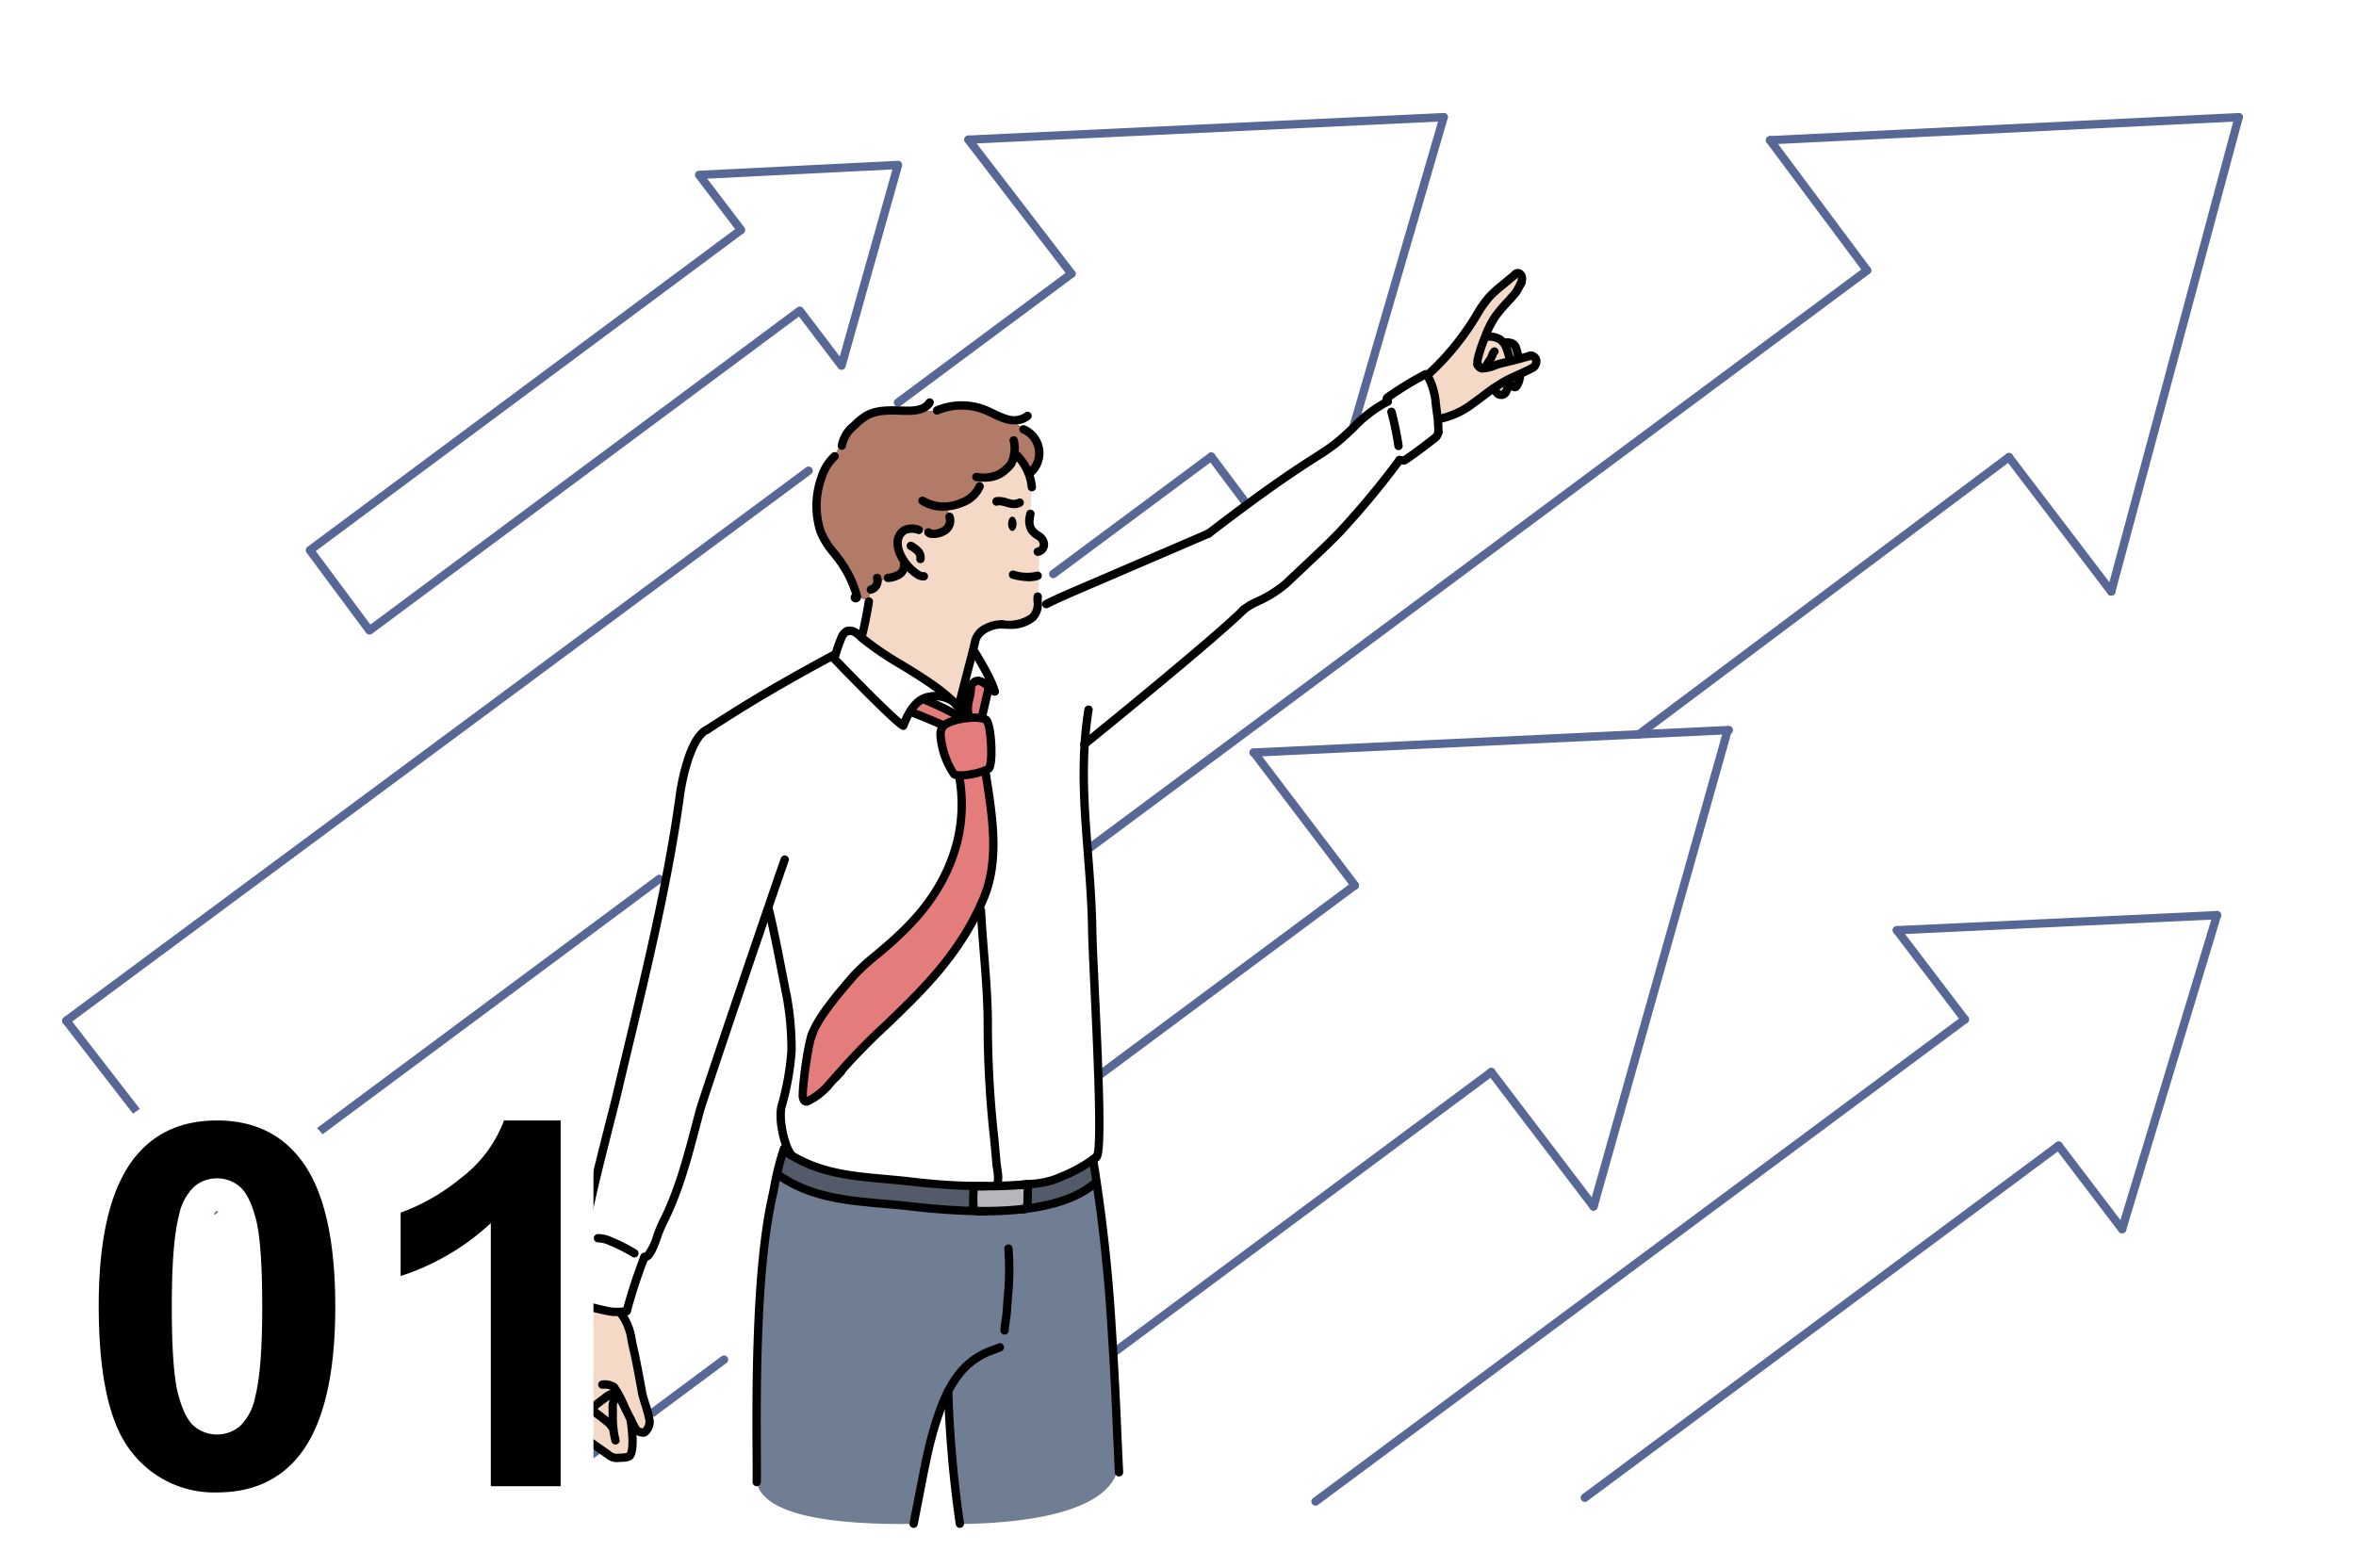 <svg xmlns="http://www.w3.org/2000/svg" xmlns:xlink="http://www.w3.org/1999/xlink" width="344" height="229" viewBox="0 0 344 229"><defs><clipPath id="clip-path"><rect width="344" height="229" fill="none"/></clipPath></defs><g id="background"><rect width="344" height="229" fill="#fff"/></g><g id="parts"><g clip-path="url(#clip-path)"><path d="M232.671,176.774a.607.607,0,0,1-.485-.24l-14.933-19.616a.609.609,0,0,1,.97-.738L233.155,175.8a.608.608,0,0,1-.484.978Z" fill="#576896"/><path d="M197.82,129.89a.611.611,0,0,1-.486-.24l-14.719-19.387a.61.61,0,0,1,.971-.737l14.719,19.387a.609.609,0,0,1-.485.977Z" fill="#576896"/><path d="M272.615,40.09a.608.608,0,0,1-.489-.245l-14.17-19.009a.609.609,0,0,1,.977-.728L273.1,39.117a.609.609,0,0,1-.125.852A.6.6,0,0,1,272.615,40.09Z" fill="#576896"/><path d="M308.26,86.98a.606.606,0,0,1-.485-.24L292.842,67.124a.609.609,0,1,1,.969-.738L308.744,86a.608.608,0,0,1-.484.978Z" fill="#576896"/><path d="M309.848,180.089a.607.607,0,0,1-.485-.24l-9.272-12.18a.609.609,0,1,1,.969-.738l9.273,12.18a.609.609,0,0,1-.485.978Z" fill="#576896"/><path d="M286.884,149.471a.606.606,0,0,1-.485-.24l-9.916-13.025a.609.609,0,0,1,.97-.738l9.915,13.025a.609.609,0,0,1-.116.854A.6.6,0,0,1,286.884,149.471Z" fill="#576896"/><path d="M181.912,74.048a.605.605,0,0,1-.487-.244l-5.065-6.758a.609.609,0,1,1,.975-.731l5.064,6.758a.61.61,0,0,1-.487.975Z" fill="#576896"/><path d="M156.443,40.578a.609.609,0,0,1-.484-.238L140.922,20.767a.609.609,0,0,1,.966-.742L156.925,39.6a.609.609,0,0,1-.482.98Z" fill="#576896"/><path d="M31.128,177.355a.609.609,0,0,1-.482-.236L9.2,149.423a.609.609,0,0,1,.963-.746l21.446,27.7a.61.61,0,0,1-.482.982Z" fill="#576896"/><path d="M160.37,157.716a.609.609,0,0,1-.363-1.1l37.449-27.826a.609.609,0,0,1,.727.978L160.733,157.6A.606.606,0,0,1,160.37,157.716Z" fill="#576896"/><path d="M162.645,198.1a.609.609,0,0,1-.364-1.1l55.094-40.937a.609.609,0,0,1,.726.978l-55.094,40.937A.6.6,0,0,1,162.645,198.1Z" fill="#576896"/><path d="M192.083,219.864a.609.609,0,0,1-.364-1.1l94.8-70.393a.609.609,0,0,1,.727.978l-94.8,70.393A.6.6,0,0,1,192.083,219.864Z" fill="#576896"/><path d="M231.4,219.312a.61.61,0,0,1-.364-1.1l69.179-51.4a.609.609,0,1,1,.727.978l-69.179,51.4A.609.609,0,0,1,231.4,219.312Z" fill="#576896"/><path d="M239.249,107.88a.609.609,0,0,1-.365-1.1l54.077-40.515a.609.609,0,1,1,.731.974l-54.078,40.516A.607.607,0,0,1,239.249,107.88Z" fill="#576896"/><path d="M158.8,124.657a.609.609,0,0,1-.363-1.1L272.251,38.992a.609.609,0,0,1,.727.978L159.164,124.537A.608.608,0,0,1,158.8,124.657Z" fill="#576896"/><path d="M95.327,206.871a.609.609,0,0,1-.364-1.1l10.387-7.718a.609.609,0,1,1,.727.978L95.69,206.751A.608.608,0,0,1,95.327,206.871Z" fill="#576896"/><path d="M77.077,219.926a.609.609,0,0,1-.364-1.1L87.1,211.11a.609.609,0,1,1,.726.977L77.44,219.806A.608.608,0,0,1,77.077,219.926Z" fill="#576896"/><path d="M153.787,84.425a.609.609,0,0,1-.363-1.1l23.06-17.135a.609.609,0,1,1,.727.978L154.15,84.305A.606.606,0,0,1,153.787,84.425Z" fill="#576896"/><path d="M31.129,177.355a.609.609,0,0,1-.364-1.1l65.14-48.4a.609.609,0,1,1,.727.978l-65.141,48.4A.6.6,0,0,1,31.129,177.355Z" fill="#576896"/><path d="M131.119,59.394a.609.609,0,0,1-.363-1.1L156.079,39.48a.609.609,0,0,1,.726.978L131.482,59.274A.608.608,0,0,1,131.119,59.394Z" fill="#576896"/><path d="M9.683,149.659a.609.609,0,0,1-.363-1.1L117.708,68.243a.609.609,0,0,1,.726.979L10.045,149.54A.6.6,0,0,1,9.683,149.659Z" fill="#576896"/><path d="M183.045,110.5a.609.609,0,0,1-.028-1.218L252.4,106a.609.609,0,0,1,.057,1.217L183.074,110.5Z" fill="#576896"/><path d="M258.444,21.081a.609.609,0,0,1-.029-1.217l68.428-3.36a.609.609,0,1,1,.06,1.217l-68.428,3.36Z" fill="#576896"/><path d="M276.968,136.446a.609.609,0,0,1-.029-1.217l46.737-2.2a.609.609,0,1,1,.057,1.217L277,136.446Z" fill="#576896"/><path d="M141.4,21.005a.609.609,0,0,1-.028-1.217L210.761,16.5a.609.609,0,0,1,.058,1.217l-69.385,3.284Z" fill="#576896"/><path d="M232.671,176.775a.631.631,0,0,1-.165-.023.609.609,0,0,1-.421-.752l19.578-69.5a.609.609,0,1,1,1.173.331l-19.579,69.5A.61.61,0,0,1,232.671,176.775Z" fill="#576896"/><path d="M309.848,180.089a.6.6,0,0,1-.176-.026.608.608,0,0,1-.407-.759l13.856-45.84a.609.609,0,1,1,1.166.352l-13.856,45.84A.609.609,0,0,1,309.848,180.089Z" fill="#576896"/><path d="M197.607,62.961a.63.63,0,0,1-.171-.024.609.609,0,0,1-.414-.756l13.183-45.239a.609.609,0,0,1,1.17.341L198.191,62.522A.608.608,0,0,1,197.607,62.961Z" fill="#576896"/><path d="M308.26,86.98a.572.572,0,0,1-.158-.021.609.609,0,0,1-.431-.746l18.614-69.259a.609.609,0,0,1,1.177.317L308.848,86.529A.609.609,0,0,1,308.26,86.98Z" fill="#576896"/><path d="M53.951,92.667a.526.526,0,0,1-.089-.007.608.608,0,0,1-.4-.239l-8.7-11.715a.609.609,0,0,1,.126-.852l62.449-46.4L101.6,25.91a.609.609,0,0,1,.454-.978l29.036-1.45a.608.608,0,0,1,.617.773L123.456,53.56a.609.609,0,0,1-1.071.2l-5.729-7.54L54.314,92.547A.612.612,0,0,1,53.951,92.667Zm-7.846-12.2,7.971,10.737,62.337-46.318a.609.609,0,0,1,.848.121l5.354,7.045L130.3,24.741l-27.035,1.35,5.414,7.113a.611.611,0,0,1-.121.858Z" fill="#576896"/><path d="M150.228,174.472a2.324,2.324,0,0,0-2.786-1.582,6.469,6.469,0,0,1-1.147.113c-.226,0-.452,0-.678-.011-.033,0-.068-.006-.1-.011a2.262,2.262,0,0,0-2.2.034l-.054.033A2.261,2.261,0,0,0,142.139,175l0,.072a2.259,2.259,0,0,0,1.122,1.956,9.055,9.055,0,0,0,5.382.227A2.277,2.277,0,0,0,150.228,174.472Z" fill="#b5b7ba"/><path d="M210.257,61.756c-.332-2.808-.553-8.642-3.8-6.179C200.391,60.172,193.666,65.97,186.925,70a66.162,66.162,0,0,0-7.545,5.871c-2.055,1.218-20.141,9.152-24.725,11.672-.87.478-2.813.893-3.26,1.6a8.468,8.468,0,0,0-.721,1.674l-.007,0c-2.786.025-6.518.27-7.617,2.75-.038.085-2.184,10.27-2.213,10.441-2.9-2.16-16.387-12.513-16.925-11.608-.5-.251-1.423,2.714-2,3.451-4.542,1.967-19.992,10.776-20.148,11.962-1.091,1.353-5.98,27.543-7.271,31.93-.2,1.2-8.415,36.139-8.855,39.24-.1.695-.579,1.533-.039,1.826-.953,1.814-1.61,6.227-2.01,8.224-.725,1.467.643.568,2.113,1.528,1.491.975,4.967,2.182,5.979.243.56-1.074.619-2.985,1.254-4.089a41.823,41.823,0,0,0,2.234-5.1c2.845-3.072,12.52-37.665,14.662-42.094.031.165,2.358-8.252,2.391-8.089.493,2.448,2.189,12.949,3.037,15.287.426,1.174-.163,9.167.206,9.534a22.9,22.9,0,0,0-1.344,8.56,5.888,5.888,0,0,0,4.222,5.545,82.861,82.861,0,0,0,20.921,2.848c3.214-.006,6.273.152,9.484,0,4.059-.192,9.456-.194,11.262-4.472,1.38-3.271.471-8.956.294-12.423-.175-3.436-.9-25.887-1.392-28.892.131-2.347-.493-18.617-.671-19.165,2.052-1.363,22.223-18.321,23.671-19.278,2.792-1.843,5.639-2.591,7.619-5.279,2.883-2.311,14.085-15.838,14.564-16.2C206.5,65.7,210.614,64.778,210.257,61.756ZM109.329,121.274c.012-.181.023-.363.034-.544.048,0,.1,0,.145,0Z" fill="#fff"/><path d="M160.688,176.1c-1.279-4.463-1.088-3.568-4.089-1.332-1.9,1.419-15.128,4.756-37.7-.634-4.257-1.016-5.109-3.347-5.712-1.406-3.194,10.28-2.522,38.23-2.759,42.728-.374,7.12,16.874,7.166,23.566,7.068-.361-.242-.587-.5-.593-.731-.031-1.122,3.207-12.114,3.611-14.4.593-3.358,1.793-3.6,1.963-.707.165,2.813.185,6.886.378,9.725s.194,2.851.267,6.09c0,.018,0,.033,0,.05,7.782-.027,23.86-1.107,23.775-9.5C163.374,211.686,161.856,180.177,160.688,176.1Z" fill="#6f7e93"/><path d="M144.2,117.863a39.833,39.833,0,0,0-.31-5.185,7.492,7.492,0,0,0,.766-3.263,34.022,34.022,0,0,0-.972-4.592,7.892,7.892,0,0,1,.242-3.033c.823-2.53-.808-3.348-2.537-1.1-.264.343.2,3.264,0,3.636-.321.537-1.192-.337-1.46.222-1.348-.523-2.068-1.2-3.417-1.723-2.72-1.055-4.569.585-1.876,1.631.953.369,2.111,1.154,3.063,1.524-.033.147-.332,1.637-.334,1.791a11.7,11.7,0,0,0,.454,3.263,10.463,10.463,0,0,0,1.812,2.158,17.747,17.747,0,0,1,.727,2.9c.155.835-.951,6.288-.987,7.866,0,.218-1.608,4.035-1.615,4.252a52.546,52.546,0,0,1-12.176,13.319,28.28,28.28,0,0,0-6.572,8.5c-.136.257-1.974,6.632-1.8,8.978.125,1.72.671,2.718,2.12,1.136,3.894-4.251,7.517-8.293,11.643-12.181,3.775-3.557,11.5-12.506,10.951-13.194a17.063,17.063,0,0,0,2.315-5.338C145.753,125.885,145.421,122.124,144.2,117.863Z" fill="#e57c7c"/><path d="M140,173c-4.017-.275-8.7-.415-12.665-1.026a51.957,51.957,0,0,1-11.31-3.241c-2.711-1.075-3.7,3.012-1.017,4.076a54.185,54.185,0,0,0,12.126,3.032,110.815,110.815,0,0,0,12.954,1.033C143.008,176.949,143.008,173.205,140,173Z" fill="#535b68"/><path d="M160.033,170.611c-.015-1.329-1.582-.986-2.536-.213a10.633,10.633,0,0,1-5.537,2.062c-2.881.26-2.893,3.957.015,3.695,3.2-.288,4.588-.728,7.083-2.752C160.009,172.631,160.047,171.974,160.033,170.611Z" fill="#535b68"/><path d="M146.687,61.05c-1.514-.493-2.865-1.584-4.487-1.721-1.963-.165-3.976.633-5.961.662a23.933,23.933,0,0,0-3.829.215c-.4-.037-6.763.141-7.285,1.563a23.389,23.389,0,0,0-3.4,4.937,13.674,13.674,0,0,0-1.852,3.207c-.076.181-1.071,6.384-.957,6.572.856,1.418,3.961,5.49,4.512,7.069a8.387,8.387,0,0,0,1.7,3.314c.48.557,1.337.947,1.821.426a2.733,2.733,0,0,0,1.013-1.685c.025-.089,3.343-1.36,3.384-1.45a3.985,3.985,0,0,0,.3-3.73,3.3,3.3,0,0,1-.572-1.1c0-.061,1.119-2.166,1.8-2.135,1.246.057,2.821,1.33,4.1.99a3.149,3.149,0,0,0,1.87-4.438,7.267,7.267,0,0,0,2.887-1.04,3.5,3.5,0,0,0,1.7-2.013,7.752,7.752,0,0,0,4.911-4.312,3.066,3.066,0,0,1,.745,1.07c.534,1.2,1.82,1.673,2.184.67C152.519,64.668,149.355,61.92,146.687,61.05Z" fill="#b27b67"/><path d="M151.807,78.751c-1.594-.776-1.66-2.131-1.5-3.665.168-.206.494-4.729.192-4.951-.027-.312-2.2-4.688-2.463-3.375-1.441,2.464-2.016,2.844-3.75,2.947-1.218.072-2.054,3.354-5.378,4.061-1.113.237-.061,1.335-.057,2.234.007,1.578-1.794,2.131-2.835,1.948-1-.177-1.551-1.139-2.317-.686a2,2,0,0,0-2.346.688c-.852,1.656-.2,3.2,1.183,4.664-.962.7-4.7,2.7-4.89,2.816-.527.341-2.231,7.288-1.547,7.791,4.681,3.442,8.234,5.541,12.858,9.073.132.1,1.806,1.756,2.014.157.318-2.449.9-9.886,2.958-10.7,1.369-.538,5.337-.44,6.606-1.281,1.2-.8.5-2.257.994-3.52.195-.5.161-4.806.213-6.393C152.262,79.94,152.607,79.14,151.807,78.751Z" fill="#f4dac6"/><path d="M223.683,51.954c-.124.015-1.648.345-1.977.433-.207-.431-.192-1.474-.434-1.774-.273-.338-.822-.4-1.174-.6-.188-.43-2.321-1.074-2.958-.941.327-.7,3.412-5.85,4.731-7.042s.074-2.741-1.254-1.54a32.407,32.407,0,0,0-6.024,6.715c-1.2,1.981-2.793,4.757-4.761,6.229-.519.033-1.7,1.28-1.339,1.58.371,1.42,1.073,4.035,1.371,5.5.224,1.1,1.336.553,2.2.107,1.878-.973,4.343-2.751,6.128-3.887.148.76.52,1.053,1.378.826,1.368-.361.147.266.6-1.226.08-.268,1.159.717,1.157.4.355-.105.482-1.936.839-2.029C223.634,54.322,225.28,51.761,223.683,51.954Z" fill="#f4dac6"/><path d="M93.124,199.84c-.4-1.574-1.269-7.4-2.339-8.065-1.546-.957-4.211-.724-5.975-.966-1.719-.236-2.254,12.57-2.369,14.01-.169,2.105-.169,2.786,1.672,4.291a29.6,29.6,0,0,0,5.294,3.9c.223.109,2.752-.011,2.824-1.056a30.444,30.444,0,0,0,.13-3.476c.712.191,1.8,1.367,1.96.551C94.883,206.159,93.83,202.6,93.124,199.84Z" fill="#f4dac6"/><path d="M121.914,96.463a.611.611,0,0,1-.586-.776,26.544,26.544,0,0,1,.895-2.622c.141-.354.573-1.433,1.587-1.524a.609.609,0,1,1,.108,1.213c-.081.008-.3.1-.564.764a25.334,25.334,0,0,0-.854,2.5A.61.61,0,0,1,121.914,96.463Z"/><path d="M152.773,88.822a.609.609,0,0,1-.275-1.153c1.627-.821,3.32-1.548,4.957-2.252l18.764-8.066a.609.609,0,1,1,.481,1.119l-18.764,8.066c-1.62.7-3.3,1.417-4.889,2.221A.612.612,0,0,1,152.773,88.822Z"/><path d="M158.337,109.281a.609.609,0,0,1-.381-1.085c3.335-2.671,20.027-16.307,23.238-19.643a.609.609,0,1,1,.877.844c-3.439,3.574-21.422,18.2-23.354,19.75A.606.606,0,0,1,158.337,109.281Z"/><path d="M140.837,105.061a.608.608,0,0,1-.509-.275c-1.548-2.358-4.26-4.194-6.905-5.873-.693-.439-1.41-.874-2.1-1.3a46.293,46.293,0,0,1-5.535-3.735c-.156-.129-.307-.264-.456-.4-.706-.634-1.039-.876-1.487-.708a.609.609,0,0,1-.428-1.14c1.185-.444,2.041.324,2.729.941.136.123.275.247.418.365a45.209,45.209,0,0,0,5.391,3.633c.7.424,1.422.862,2.125,1.309,2.757,1.75,5.59,3.672,7.27,6.232a.61.61,0,0,1-.509.944Z"/><path d="M160.011,169.608a.609.609,0,0,1-.362-1.1c.624-1.726-.055-16.116-.423-23.907-.181-3.857-.339-7.188-.364-8.892-.057-3.743-.343-7.422-.619-10.981-.557-7.169-1.083-13.94.1-21.23a.609.609,0,0,1,1.2.195c-1.156,7.146-.636,13.847-.085,20.941.278,3.577.566,7.276.623,11.057.025,1.684.182,5.006.363,8.852.235,4.984.528,11.185.634,16.022.058,2.659.056,4.639-.007,6.05-.09,2.034-.259,2.949-1.025,2.99Zm-.033-1.217h0Z"/><path d="M115.6,169.342a.609.609,0,0,1-.466-.217c-1.292-1.534-2.159-5.864-1.573-7.853a38.5,38.5,0,0,0,1.4-7.893,42.6,42.6,0,0,0-.677-7.718c-.212-1.04-.448-2.251-.7-3.534-.615-3.158-1.312-6.737-1.95-9.281a.609.609,0,1,1,1.182-.3c.645,2.575,1.346,6.171,1.964,9.344.249,1.28.485,2.489.7,3.524a43.755,43.755,0,0,1,.7,8.069,39.63,39.63,0,0,1-1.445,8.13c-.462,1.565.325,5.524,1.336,6.724a.609.609,0,0,1-.466,1Z"/><path d="M176.46,78.519a.609.609,0,0,1-.369-1.093c5.175-3.941,9.9-7.487,15.352-10.962l.235-.15c1-.636,2.033-1.295,2.966-2.031.873-.688,1.709-1.484,2.518-2.254a19.893,19.893,0,0,1,5.192-3.952.609.609,0,1,1,.51,1.106A18.669,18.669,0,0,0,198,62.911c-.829.789-1.686,1.605-2.6,2.328a36.918,36.918,0,0,1-3.067,2.1l-.234.149c-5.411,3.45-10.116,6.98-15.269,10.9A.605.605,0,0,1,176.46,78.519Z"/><path d="M181.514,89.705a.609.609,0,0,1-.458-1.011,8.514,8.514,0,0,1,2.289-1.407,17.281,17.281,0,0,0,3.976-2.484L191,81.34c1.376-1.3,2.788-2.627,4.11-4a123.015,123.015,0,0,0,8.757-10.539.609.609,0,0,1,.965.743,123.824,123.824,0,0,1-8.846,10.643c-1.341,1.388-2.765,2.73-4.141,4.027l-3.684,3.471a18.247,18.247,0,0,1-4.263,2.685,9.23,9.23,0,0,0-1.922,1.123A.609.609,0,0,1,181.514,89.705Z"/><path d="M210.02,63.726a.609.609,0,0,1-.609-.609,17.972,17.972,0,0,0-.215-2.845c-.066-.479-.14-1.022-.209-1.732a9.218,9.218,0,0,0-.962-3.141,50.164,50.164,0,0,0-4.858,2.983l.015.042a.609.609,0,0,1-1.146.413,1.016,1.016,0,0,0-.055-.127.881.881,0,0,1-.084-.673,1.122,1.122,0,0,1,.474-.586,51.642,51.642,0,0,1,5.5-3.35.611.611,0,0,1,.64.045c1.035.747,1.609,3.435,1.69,4.277.066.686.138,1.216.2,1.684a19.242,19.242,0,0,1,.226,3.01A.609.609,0,0,1,210.02,63.726ZM203,58.5Z"/><path d="M103.306,107.117a.609.609,0,0,1-.333-1.12c6.088-3.967,11.12-6.929,18.566-10.93a.609.609,0,0,1,.577,1.073c-7.413,3.983-12.421,6.931-18.478,10.878A.606.606,0,0,1,103.306,107.117Z"/><path d="M94.175,184.164a1.3,1.3,0,0,1-.151-.01.609.609,0,0,1,.118-1.212,8.21,8.21,0,0,0,1.251-2.613,19.3,19.3,0,0,1,.819-2.016c2.275-4.45,3.579-9.419,4.841-14.225q.252-.96.507-1.919c.612-2.3,11.862-35.279,12.453-36.857a.609.609,0,1,1,1.141.427c-.918,2.45-11.894,34.781-12.417,36.744q-.255.956-.506,1.915c-1.278,4.868-2.6,9.9-4.934,14.469a18.565,18.565,0,0,0-.76,1.88C95.87,182.575,95.289,184.164,94.175,184.164Z"/><path d="M85.411,180.877a.609.609,0,0,1-.609-.608c-.005-2,1.968-9.9,3.816-17.146.373-1.46.667-2.613.8-3.172.583-2.485,1.2-5.041,1.787-7.513,2.867-11.974,5.831-24.355,7.461-36.375a31.956,31.956,0,0,1,1.252-5.46c.861-2.569,1.922-4.135,3.152-4.656a.609.609,0,0,1,.475,1.121c-1.892.8-3.232,5.916-3.672,9.159-1.638,12.08-4.609,24.492-7.483,36.494-.591,2.471-1.2,5.026-1.786,7.509-.134.57-.429,1.728-.8,3.194-1.322,5.183-3.783,14.83-3.779,16.843a.61.61,0,0,1-.608.61Z"/><path d="M89.975,192.185a5.5,5.5,0,0,1-1-.074c-1.531-.306-3.066-.686-4.562-1.13a1.947,1.947,0,0,1-1.354-.988,1.913,1.913,0,0,1-.068-1.046,45.4,45.4,0,0,1,1.288-5.959l.067-.231a7.694,7.694,0,0,0,.454-2.634.61.61,0,0,1,1.216-.087,8.7,8.7,0,0,1-.5,3.06l-.066.229a44.327,44.327,0,0,0-1.253,5.8,1.094,1.094,0,0,0-.013.4c.038.09.232.188.576.29,1.461.434,2.96.805,4.455,1.1a8.418,8.418,0,0,0,1.811,0,75.275,75.275,0,0,1,2.507-7.588.61.61,0,0,1,1.139.435,71.557,71.557,0,0,0-2.566,7.845c-.124.491-.557.511-1.505.557C90.41,192.178,90.194,192.185,89.975,192.185Zm.946-.873h0Z"/><path d="M140.836,105.061a.61.61,0,0,1-.608-.589c-.076-2.273.606-5,2.021-5.563,1.028-.413,2.068.48,3.168,1.424l.213.182a.609.609,0,0,1-.791.926l-.215-.183c-.666-.572-1.579-1.358-1.921-1.219-.566.227-1.336,2.051-1.257,4.392a.609.609,0,0,1-.589.629Z"/><path d="M131.888,106.585a.607.607,0,0,1-.284-.071c-.236-.124-.955-.5-5.861-5.427-1.427-1.432-2.652-2.691-3.255-3.315-.434-.448-.792-.821-1.04-1.083-.513-.54-.686-.722-.485-1.114a.61.61,0,0,1,1.031-.085c.5.568,7.39,7.67,9.623,9.536.654-1.507,1.689-3.228,3.441-3.768a5.3,5.3,0,0,1,4.45.675.609.609,0,1,1-.725.979,4.075,4.075,0,0,0-3.367-.489c-1.537.473-2.425,2.378-2.959,3.771a.609.609,0,0,1-.569.391Zm-9.841-10.454h0Zm0,0h0Zm0,0h0Zm.043-.11a.533.533,0,0,1-.043.11A.556.556,0,0,0,122.091,96.019Zm-.079-.5a.636.636,0,0,1,.066.13A.609.609,0,0,0,122.012,95.516Z"/><path d="M145.234,101.587a.61.61,0,0,1-.6-.494c-.256-1.336-2.695-5.4-2.967-5.737a.617.617,0,0,1,.078-.857.6.6,0,0,1,.847.064c.351.406,2.928,4.682,3.238,6.3a.608.608,0,0,1-.483.713A.567.567,0,0,1,145.234,101.587Z"/><path d="M92.619,183.619a.607.607,0,0,1-.316-.088,24.207,24.207,0,0,0-3.381-1.713,4.061,4.061,0,0,0-1.589-.4.609.609,0,1,1-.044-1.218,5.046,5.046,0,0,1,2.1.488,25.554,25.554,0,0,1,3.552,1.8.609.609,0,0,1-.318,1.129Z"/><path d="M204.9,67.85a2.344,2.344,0,0,1-.393-.042c-.051-.008-.127-.021-.154-.021h-.01a.609.609,0,0,1-.007-1.218,2.127,2.127,0,0,1,.37.037c.049.009.117.02.162.024.034-.02.072-.047.108-.071,1.317-.908,2.62-1.871,3.874-2.861l.041-.032c.357-.281.5-.415.523-.608a.609.609,0,1,1,1.212.118,2.1,2.1,0,0,1-.981,1.447l-.04.031c-1.274,1.007-2.6,1.985-3.937,2.908a2.085,2.085,0,0,1-.357.208A1.015,1.015,0,0,1,204.9,67.85Z"/><path d="M204.193,65.728a.609.609,0,0,1-.6-.519,44.749,44.749,0,0,0-1.014-4.914.609.609,0,1,1,1.177-.313A45.975,45.975,0,0,1,204.8,65.03a.609.609,0,0,1-.513.692A.68.68,0,0,1,204.193,65.728Z"/><path d="M144.087,173.823a103.7,103.7,0,0,1-11.357-.71c-1.154-.127-2.285-.228-3.378-.326-5.561-.5-10.364-.928-15.234-4.277a.609.609,0,0,1,.69-1c4.607,3.168,9.262,3.585,14.653,4.068,1.1.1,2.235.2,3.4.328a83.087,83.087,0,0,0,17.955.354,11.535,11.535,0,0,0,3.324-.742l.3-.13a21.6,21.6,0,0,0,5.19-2.86.609.609,0,1,1,.763.95,22.556,22.556,0,0,1-5.466,3.027l-.3.129a12.57,12.57,0,0,1-3.679.837A62.874,62.874,0,0,1,144.087,173.823Z"/><path d="M143.734,177.474a99.742,99.742,0,0,1-10.984-.732c-1.214-.134-2.432-.24-3.611-.342-5.619-.488-10.927-.948-15.747-4.263a.609.609,0,1,1,.69-1c4.555,3.132,9.708,3.579,15.162,4.052,1.186.1,2.412.209,3.64.345,5.6.616,20.482,2.252,26.742-3.357a.609.609,0,0,1,.813.908C156.534,176.581,149.858,177.474,143.734,177.474Z"/><path d="M163.387,215.6a.61.61,0,0,1-.608-.58c-.147-3.061-.243-5.24-.327-7.163-.183-4.16-.3-6.909-.762-14.152A240.8,240.8,0,0,0,159,169.42a.609.609,0,1,1,1.2-.207,242.181,242.181,0,0,1,2.705,24.415c.459,7.255.58,10.008.763,14.176.084,1.921.18,4.1.327,7.158a.608.608,0,0,1-.579.637Z"/><path d="M110.489,217.02h-.018a.608.608,0,0,1-.591-.626c.023-.785.014-2.268,0-4.147-.048-8.586-.15-26.451,2.226-37.332.094-.432.2-.938.309-1.484a43.043,43.043,0,0,1,1.477-5.9.609.609,0,1,1,1.136.439,42.339,42.339,0,0,0-1.419,5.7c-.113.552-.218,1.064-.313,1.5-2.347,10.748-2.246,28.523-2.2,37.066.011,1.964.019,3.382,0,4.188A.611.611,0,0,1,110.489,217.02Z"/><path d="M133.4,223.11a.588.588,0,0,1-.117-.012.609.609,0,0,1-.481-.715l1.213-6.206c.4-2.019.8-4.107,1.334-6.14.3-1.163.653-2.33,1.038-3.47.9-2.654,2.278-5.979,4.987-8.145a11.4,11.4,0,0,1,3.54-1.907c.263-.1.544-.21.848-.332a.609.609,0,0,1,.454,1.131c-.31.124-.6.234-.864.337a10.315,10.315,0,0,0-3.217,1.723c-2.462,1.968-3.748,5.087-4.594,7.584-.376,1.112-.717,2.251-1.013,3.386-.522,2-.926,4.066-1.317,6.067L134,222.617A.61.61,0,0,1,133.4,223.11Z"/><path d="M140.148,223.11a.61.61,0,0,1-.6-.5,175.4,175.4,0,0,1-1.714-19.442.609.609,0,0,1,1.218-.036,171.527,171.527,0,0,0,1.694,19.255.613.613,0,0,1-.6.721Z"/><path d="M146.68,194.889h-.04a.611.611,0,0,1-.569-.648c.044-.671.11-1.1.174-1.507a13.73,13.73,0,0,0,.162-1.4c.053-.817.107-1.5.155-2.122a40.207,40.207,0,0,0,.068-6.873.61.61,0,0,1,1.217-.075,41.187,41.187,0,0,1-.071,7.042c-.048.615-.1,1.3-.153,2.107a15.163,15.163,0,0,1-.174,1.507,13.789,13.789,0,0,0-.162,1.4A.609.609,0,0,1,146.68,194.889Z"/><path d="M93.9,209.8a1.921,1.921,0,0,1-.409-.048c-.09-.02-.886-.207-1.117-.615-.433-.763-1.059-2.043-1.666-3.281-.568-1.16-1.273-2.6-1.472-2.866a2.233,2.233,0,0,0-1.21-.2.609.609,0,1,1-.15-1.209,3.164,3.164,0,0,1,2.214.535,17.626,17.626,0,0,1,1.712,3.2c.57,1.164,1.159,2.366,1.572,3.11a1.775,1.775,0,0,0,.485.151,1.517,1.517,0,0,0,.376-1.131,19.388,19.388,0,0,0-.621-2.3c-.248-.812-.4-1.324-.451-1.6-.194-1.129-.85-4.766-1.3-6.618-.086-.357-.152-.717-.216-1.064-.076-.415-.148-.808-.251-1.192a7.359,7.359,0,0,0-1.24-2.531.609.609,0,1,1,.97-.737,8.582,8.582,0,0,1,1.447,2.953c.116.432.2.867.272,1.287.064.347.124.674.2,1,.454,1.884,1.117,5.558,1.313,6.7.038.218.23.847.415,1.454a14.575,14.575,0,0,1,.674,2.622,2.581,2.581,0,0,1-.955,2.212A1,1,0,0,1,93.9,209.8Zm.012-1.218Z"/><path d="M148.881,177.224a.609.609,0,0,1-.073-1.214c.23-.028.424-.04.581-.049.034-.583.069-1.7.07-2.37l-.017,0a3.97,3.97,0,0,1-.47.055.6.6,0,0,1-.623-.6.609.609,0,0,1,.595-.622c.048,0,.21-.026.318-.042.615-.092.987-.147,1.248.18.15.188.2.251.148,2.109a10.633,10.633,0,0,1-.118,1.922c-.16.524-.683.555-1.065.577-.15.009-.319.019-.519.043A.63.63,0,0,1,148.881,177.224Z"/><path d="M143.235,177.486a2.732,2.732,0,0,1-1.309-.228c-.3-.19-.374-.542-.412-1.124-.031-.465-.032-1.137,0-1.8.05-1.159.125-1.322.328-1.493.229-.194.512-.217,1.623-.229.165,0,.352,0,.406-.009a.609.609,0,1,1,.1,1.214c-.093.008-.241.01-.494.013-.18,0-.481,0-.718.015a18.322,18.322,0,0,0-.015,2.4,7.518,7.518,0,0,0,1.077,0,.609.609,0,0,1,.083,1.216C143.693,177.476,143.464,177.486,143.235,177.486Zm-.456-1.026Z"/><path d="M145.275,173.814a.609.609,0,0,1-.345-1.111c.336-.231.165-1.333.063-1.992-.042-.272-.082-.528-.1-.76-.107-1.211-.222-2.431-.336-3.655a154.4,154.4,0,0,1-.942-15.815c.039-3.856-.245-7.4-.546-11.154-.164-2.054-.334-4.178-.447-6.362a.609.609,0,1,1,1.216-.063c.112,2.167.282,4.282.446,6.328.3,3.781.589,7.352.549,11.264a153.909,153.909,0,0,0,.936,15.688q.174,1.84.337,3.662c.017.192.054.429.093.68.174,1.123.391,2.519-.578,3.184A.606.606,0,0,1,145.275,173.814Z"/><path d="M89.967,213.513a2.755,2.755,0,0,1-1.535-.623l-5.471-3.845a2.235,2.235,0,0,1-1.223-2.355,74.5,74.5,0,0,1,1.206-11.827c.366-1.73.684-3.177,1.048-4.615a.609.609,0,0,1,1.181.3c-.36,1.419-.675,2.852-1.037,4.568a73.592,73.592,0,0,0-1.181,11.634,1.1,1.1,0,0,0,.706,1.3l5.471,3.845a1.539,1.539,0,0,0,.889.4c.161-.022.352-.029.556-.036a3.6,3.6,0,0,0,.947-.112c.269-.462.356-2.1-.05-4.789a.609.609,0,1,1,1.2-.182c.307,2.034.527,4.671-.169,5.689-.381.558-1.218.587-1.89.611-.171.006-.333.012-.432.026A1.675,1.675,0,0,1,89.967,213.513Zm1.575-1.381Z"/><path d="M89.864,210.936a.608.608,0,0,1-.583-.436,14.071,14.071,0,0,1-.417-3.891l-.013-1a2.933,2.933,0,0,1,.128-1.066,1.4,1.4,0,0,1,1.095-.946.609.609,0,0,1,.165,1.207.286.286,0,0,0-.115.156,1.951,1.951,0,0,0-.055.633l.013,1a13.154,13.154,0,0,0,.367,3.56.609.609,0,0,1-.411.757A.583.583,0,0,1,89.864,210.936Z"/><path d="M85.513,206.871a.609.609,0,0,1-.355-1.1c.471-.337.919-.683,1.352-1.018s.9-.695,1.387-1.045l.026-.019a3.4,3.4,0,0,1,2.337-.9.609.609,0,1,1-.209,1.2c-.37-.061-1.027.405-1.419.686l-.026.018c-.47.337-.918.684-1.351,1.019s-.9.695-1.388,1.045A.6.6,0,0,1,85.513,206.871Z"/><path d="M89.342,208.971a.609.609,0,0,1-.54-.327,2.22,2.22,0,0,0-.555-.582c-.45-.378-.77-.621-1.109-.879s-.682-.518-1.155-.915a.609.609,0,0,1,.783-.933c.45.378.77.621,1.109.878s.682.519,1.155.916a3.248,3.248,0,0,1,.852.95.611.611,0,0,1-.54.892Z"/><path d="M210.1,61.79a.609.609,0,0,1-.09-1.211,11.529,11.529,0,0,0,4.731-2.187c.466-.329.935-.681,1.389-1.021a28.846,28.846,0,0,1,3.208-2.185c.714-.4,1.46-.735,2.181-1.061.689-.311,1.4-.633,2.063-1a.676.676,0,0,0,.126-.433.389.389,0,0,0-.129-.13.609.609,0,0,1-.543-1.084,1.032,1.032,0,0,1,.875-.095,1.552,1.552,0,0,1,.924.847,1.719,1.719,0,0,1-.646,1.951c-.71.395-1.451.73-2.168,1.054-.7.315-1.421.641-2.09,1.014a27.962,27.962,0,0,0-3.071,2.1c-.46.345-.936.7-1.416,1.041a12.633,12.633,0,0,1-5.252,2.4A.579.579,0,0,1,210.1,61.79Zm13.476-8.659Z"/><path d="M208.508,55.317a.609.609,0,0,1-.411-1.059,38,38,0,0,0,6.657-8.024q.179-.288.354-.579a17.282,17.282,0,0,1,1.882-2.69,17.259,17.259,0,0,1,1.836-1.68l1.819-1.508c.03-.024.061-.052.093-.081a1.134,1.134,0,0,1,1.286-.348,1.442,1.442,0,0,1,.763.886,2.126,2.126,0,0,1-.24,1.549.61.61,0,1,1-1.055-.611.943.943,0,0,0,.127-.591.2.2,0,0,0-.01-.029l-.059.052c-.044.039-.086.077-.127.111l-1.82,1.508a16.458,16.458,0,0,0-1.71,1.559,16.221,16.221,0,0,0-1.744,2.506c-.119.2-.238.393-.359.587a39.237,39.237,0,0,1-6.871,8.282A.607.607,0,0,1,208.508,55.317Z"/><path d="M216.35,54.394a.579.579,0,0,1-.083-.006,1.378,1.378,0,0,1-1.113-1.1,2.61,2.61,0,0,1,.07-1.19,23.765,23.765,0,0,1,1.1-3.253,14.176,14.176,0,0,1,1.456-2.905,22.345,22.345,0,0,1,1.909-2.281c.368-.4.749-.818,1.1-1.243a7.929,7.929,0,0,0,.564-.99c.105-.2.2-.381.273-.515a.609.609,0,0,1,1.054.611c-.062.107-.15.279-.244.461a7.462,7.462,0,0,1-.714,1.215c-.372.445-.763.872-1.14,1.284a21.105,21.105,0,0,0-1.809,2.156,13.2,13.2,0,0,0-1.324,2.662,22.5,22.5,0,0,0-1.049,3.083,1.555,1.555,0,0,0-.065.642.266.266,0,0,0,.1.16.606.606,0,0,1,.517.685A.613.613,0,0,1,216.35,54.394Z"/><path d="M216.543,54.394h-.017a1.448,1.448,0,0,1-.97-.488,2.036,2.036,0,0,0-.174-.149.609.609,0,1,1,.678-1.013,2.685,2.685,0,0,1,.321.266,1.973,1.973,0,0,0,.194.165,4.967,4.967,0,0,0,1.45-.377,9.464,9.464,0,0,1,1.037-.332c1.38-.325,2.807-.661,4.167-1.107a.609.609,0,0,1,.379,1.158c-1.409.462-2.862.8-4.266,1.134a8.466,8.466,0,0,0-.9.292A5.659,5.659,0,0,1,216.543,54.394Zm.051-1.208Z"/><path d="M220.468,53.018a.609.609,0,0,1-.574-.405c-.086-.241-.157-.482-.225-.716-.082-.28-.16-.545-.258-.8a2.13,2.13,0,0,0-.7-1.006A2.342,2.342,0,0,0,217,49.812a.609.609,0,0,1-.083-1.216,3.51,3.51,0,0,1,2.482.5,3.284,3.284,0,0,1,1.145,1.566c.118.3.207.6.293.9.067.227.13.442.2.651a.609.609,0,0,1-.574.813Z"/><path d="M217.049,54.047a.629.629,0,0,1-.175-.026.609.609,0,0,1-.409-.758,3.267,3.267,0,0,1,.48-.905,3.089,3.089,0,0,0,.279-.46c.03-.065.054-.134.079-.2a1.925,1.925,0,0,1,.474-.806.609.609,0,1,1,.827.894,1.1,1.1,0,0,0-.157.332c-.035.095-.07.189-.11.279a4.148,4.148,0,0,1-.386.65,2.269,2.269,0,0,0-.318.567A.611.611,0,0,1,217.049,54.047Z"/><path d="M221.84,52.744a.61.61,0,0,1-.364-.121,1.3,1.3,0,0,1-.45-.773c-.067-.252-.14-.5-.218-.746a1.171,1.171,0,0,0-.123-.294.5.5,0,0,0-.256-.146,2.413,2.413,0,0,0-.543-.062.609.609,0,0,1,.046-1.218,3.465,3.465,0,0,1,.829.108,1.68,1.68,0,0,1,.894.581,2.1,2.1,0,0,1,.313.658c.085.264.164.537.236.81.009.036.027.1.041.138a.61.61,0,0,1-.405,1.065Zm.365-1.1Z"/><path d="M219.2,58.266a1.444,1.444,0,0,1-.714-.179,1.894,1.894,0,0,1-.6-.607,1.3,1.3,0,0,0-.209-.252.609.609,0,1,1,.714-.987,2.134,2.134,0,0,1,.487.533,1.1,1.1,0,0,0,.215.254.305.305,0,0,0,.164.017,1.487,1.487,0,0,0,.31-1.016.619.619,0,0,1,.127-.836c.432-.34.822.05.968.2q.252.25.415.389a1.561,1.561,0,0,0,.2-.661.658.658,0,0,1,.4-.662.636.636,0,0,1,.718.179.629.629,0,0,1,.095.657,3.066,3.066,0,0,1-.709,1.6.766.766,0,0,1-.554.247,1.094,1.094,0,0,1-.572-.169,2.945,2.945,0,0,1-.11.286,1.525,1.525,0,0,1-1.015.979A1.716,1.716,0,0,1,219.2,58.266Z"/><path d="M125.786,93.687a.6.6,0,0,1-.2-.035.609.609,0,0,1-.372-.777c.3-.859.97-4.534,1.042-5.1a.609.609,0,1,1,1.208.153,54.182,54.182,0,0,1-1.1,5.351A.61.61,0,0,1,125.786,93.687Z"/><path d="M140,103.755a.631.631,0,0,1-.122-.012.609.609,0,0,1-.476-.718c.185-.913.735-3.022,1.266-5.062.489-1.875.95-3.647,1.121-4.448a3.5,3.5,0,0,1,1.987-2.348,5.319,5.319,0,0,1,2.585-.594.609.609,0,0,1-.082,1.216c-.96-.064-3,.575-3.3,1.98-.176.827-.641,2.612-1.133,4.5-.527,2.024-1.072,4.117-1.251,5A.61.61,0,0,1,140,103.755Z"/><path d="M151.53,81.172a.609.609,0,0,1-.07-1.214.463.463,0,0,0,.355-.507,1.055,1.055,0,0,0-.6-.739,3.626,3.626,0,0,1-1.138-1.075,3.351,3.351,0,0,1-.252-2.555l.03-.177a.609.609,0,0,1,1.2.2l-.031.18c-.143.844-.194,1.238.1,1.727a2.534,2.534,0,0,0,.71.648A2.265,2.265,0,0,1,153,79.169a1.675,1.675,0,0,1-1.4,2A.579.579,0,0,1,151.53,81.172Z"/><path d="M150.2,84.878a10.281,10.281,0,0,1-2.416-.364.609.609,0,1,1,.288-1.183,6,6,0,0,0,3.262.155.61.61,0,0,1,.39,1.155A4.743,4.743,0,0,1,150.2,84.878Z"/><path d="M147.405,91.83c-.375,0-.725-.019-1.035-.037l-.179-.009a.609.609,0,0,1,.064-1.217l.182.01a5.4,5.4,0,0,0,3.9-.844,2.235,2.235,0,0,0,.556-1.93,5,5,0,0,1,.031-.834.61.61,0,0,1,1.2.191,4.076,4.076,0,0,0-.017.623,3.344,3.344,0,0,1-1,2.891A5.623,5.623,0,0,1,147.405,91.83Z"/><path d="M150.663,71.746a.609.609,0,0,1-.605-.55,7.134,7.134,0,0,0-1.875-4.141.7.7,0,0,0-.189-.167.606.606,0,0,1-.5-.7.613.613,0,0,1,.706-.5,1.553,1.553,0,0,1,.869.535,8.357,8.357,0,0,1,2.2,4.853.61.61,0,0,1-.546.667C150.7,71.745,150.683,71.746,150.663,71.746Z"/><path d="M134.78,84.768a2.311,2.311,0,0,1-1.264-.467,7.551,7.551,0,0,1-2.558-2.983,4.431,4.431,0,0,1-.5-2.262,2.709,2.709,0,0,1,1.293-2.161,3.209,3.209,0,0,1,2.574-.093.609.609,0,1,1-.371,1.16,2.135,2.135,0,0,0-1.608,0,1.5,1.5,0,0,0-.673,1.193,3.248,3.248,0,0,0,.384,1.642,6.322,6.322,0,0,0,2.144,2.5c.1.071.418.285.622.252a.609.609,0,0,1,.2,1.2A1.511,1.511,0,0,1,134.78,84.768Z"/><path d="M134.4,82.237a.579.579,0,0,1-.117-.011.61.61,0,0,1-.482-.715.807.807,0,0,0-.245-.643,3.7,3.7,0,0,0-.882-.632.609.609,0,1,1,.614-1.052,4.655,4.655,0,0,1,1.172.868,2,2,0,0,1,.537,1.693A.61.61,0,0,1,134.4,82.237Z"/><path d="M129.657,85a.609.609,0,0,1-.065-1.215,2.994,2.994,0,0,0,1.338-.4.981.981,0,0,0,.478-.856.609.609,0,0,1,1.208-.162,2.171,2.171,0,0,1-1,2.027,4.112,4.112,0,0,1-1.89.6Q129.69,85,129.657,85Z"/><path d="M127.139,86.7a.609.609,0,0,1-.122-1.2.725.725,0,0,0,.488-.884.609.609,0,1,1,1.14-.428,1.938,1.938,0,0,1-1.382,2.5A.659.659,0,0,1,127.139,86.7Z"/><path d="M136.155,78.561l-.16,0a1.229,1.229,0,0,1-.883-.4.609.609,0,0,1,.882-.841.2.2,0,0,0,.032.029,2.571,2.571,0,0,0,1.65-.443,1.1,1.1,0,0,0,.4-1.211.609.609,0,0,1,1.11-.5,2.292,2.292,0,0,1-.739,2.66A3.577,3.577,0,0,1,136.155,78.561Z"/><path d="M137.665,74.575a5.932,5.932,0,0,1-3.348-.97A.609.609,0,0,1,135,72.6a5.6,5.6,0,0,0,5.141.261,3.974,3.974,0,0,0,2.324-2.04.609.609,0,0,1,1.147.412,5.008,5.008,0,0,1-3.017,2.759A7.9,7.9,0,0,1,137.665,74.575Z"/><path d="M143.7,70.343a9.308,9.308,0,0,1-1.219-.086.609.609,0,0,1,.161-1.208,4.754,4.754,0,0,0,3.083-.4,5.076,5.076,0,0,0,.743-.563,3.722,3.722,0,0,0,.676-.724,4.52,4.52,0,0,0,.264-2.977.609.609,0,1,1,1.208-.156,5.623,5.623,0,0,1-.45,3.8,4.8,4.8,0,0,1-.9.978,6.179,6.179,0,0,1-.928.7A5.106,5.106,0,0,1,143.7,70.343Z"/><path d="M150.265,69.783a.609.609,0,0,1-.371-1.092,3.172,3.172,0,0,0-.673-5.429.609.609,0,1,1,.482-1.118,4.389,4.389,0,0,1,.932,7.513A.6.6,0,0,1,150.265,69.783Z"/><path d="M148.138,61.968a5.18,5.18,0,0,1-1.456-.218,12.993,12.993,0,0,1-1.936-.806c-.406-.2-.79-.381-1.186-.538a8.627,8.627,0,0,0-6.5.086.609.609,0,1,1-.478-1.12,9.849,9.849,0,0,1,7.426-.1c.438.173.86.377,1.268.574a11.719,11.719,0,0,0,1.751.734,2.807,2.807,0,0,0,2.61-.309.609.609,0,1,1,.795.923A3.475,3.475,0,0,1,148.138,61.968Z"/><path d="M122.925,65.681h-.036a.609.609,0,0,1-.573-.643,5.334,5.334,0,0,1,2.008-3.343,9.644,9.644,0,0,1,1.815-1.488c1.653-.966,3.559-.909,5.4-.855.318.009.634.019.947.022,1.453.018,2.346-.283,2.74-.92a.609.609,0,0,1,1.036.641c-.637,1.031-1.872,1.521-3.791,1.5-.32,0-.643-.013-.968-.022-1.672-.049-3.4-.1-4.752.689a8.679,8.679,0,0,0-1.582,1.311,4.33,4.33,0,0,0-1.64,2.539A.608.608,0,0,1,122.925,65.681Z"/><path d="M124.947,87.97a.8.8,0,0,1-.306-.061.712.712,0,0,1-.435-.768.608.608,0,0,1,.2-.362,15.5,15.5,0,0,0-2.235-4.495c-.264-.367-.554-.736-.835-1.094a12.293,12.293,0,0,1-2.118-3.409,12.914,12.914,0,0,1,.152-8.252,7.619,7.619,0,0,1,2.1-3.366.609.609,0,0,1,.781.935,6.487,6.487,0,0,0-1.731,2.837,11.617,11.617,0,0,0-.152,7.439,11.2,11.2,0,0,0,1.927,3.064c.288.367.587.747.866,1.135a16.688,16.688,0,0,1,2.512,5.192,1.02,1.02,0,0,1-.1.895A.771.771,0,0,1,124.947,87.97Zm.462-.635h0Z"/><path d="M148.106,74.2a3.974,3.974,0,0,1-1.026-.155l-.275-.077a3.6,3.6,0,0,0-1.017-.192.608.608,0,0,1-.9-.508.669.669,0,0,1,.6-.688,3.952,3.952,0,0,1,1.645.217l.257.072a1.59,1.59,0,0,0,1.179,0,.609.609,0,0,1,.625,1.046A2.1,2.1,0,0,1,148.106,74.2Zm-2.445-.413h0Zm.447-.573h0Zm0,0h0Z"/><path d="M148.426,76.485c0,.578-.276,1.046-.617,1.046s-.616-.468-.616-1.046.276-1.046.616-1.046S148.426,75.907,148.426,76.485Z"/><path d="M140.224,113.825a2.133,2.133,0,0,1-1.327-.312,12.1,12.1,0,0,1-2.172-6.07,2.441,2.441,0,0,1,.645-1.917c1.266-1.159,5.282-1.75,6.821-1,.354.171.75.622,1.008,2.665a20.713,20.713,0,0,1,.147,3.179c-.063,1.676-.365,2.139-.621,2.356A10.46,10.46,0,0,1,140.224,113.825Zm-.547-1.251a5.737,5.737,0,0,0,2.151-.14,7.646,7.646,0,0,0,2.087-.625c.43-.743.182-5.435-.322-6.221-1.162-.479-4.518.029-5.4.837a1.292,1.292,0,0,0-.25.9A11.974,11.974,0,0,0,139.677,112.574Zm4.226-.745Zm-.244-6.211h0Zm-.093-.067Z"/><path d="M140.326,105.375a.645.645,0,0,1-.162-.022l-.176-.049a.6.6,0,0,1-.315-.208,45.242,45.242,0,0,0-5.008-2.408.609.609,0,1,1,.459-1.128,46.573,46.573,0,0,1,5.5,2.676.61.61,0,0,1-.3,1.139Z"/><path d="M137.793,106.561a.608.608,0,0,1-.248-.053c-1.543-.692-3.125-1.349-4.7-1.953a.609.609,0,1,1,.436-1.138c1.6.612,3.2,1.278,4.765,1.979a.609.609,0,0,1-.25,1.165Z"/><path d="M143.341,105.432a.609.609,0,0,1-.594-.747l.848-3.648a1.5,1.5,0,0,0,.065-.519.609.609,0,0,1,1.2-.213,2.472,2.472,0,0,1-.078,1.007l-.848,3.649A.61.61,0,0,1,143.341,105.432Z"/><path d="M141.475,105.385a.609.609,0,0,1-.6-.489,6.508,6.508,0,0,1-.158-1.748,8.032,8.032,0,0,1,.232-1.3,5.231,5.231,0,0,0,.2-1.378.609.609,0,0,1,1.218-.048,6.246,6.246,0,0,1-.238,1.707,7.041,7.041,0,0,0-.2,1.106,5.444,5.444,0,0,0,.137,1.423.608.608,0,0,1-.476.717A.569.569,0,0,1,141.475,105.385Z"/><path d="M121.988,157.933a.609.609,0,0,1-.47-1,87.848,87.848,0,0,1,7.245-7.5c5.4-5.174,10.977-10.524,14.316-18.552,2.195-5.277,1.262-11.3.36-17.134l-.151-.978a.609.609,0,1,1,1.2-.185l.15.977c.928,6,1.888,12.195-.438,17.788-3.437,8.263-9.111,13.7-14.6,18.963a86.929,86.929,0,0,0-7.146,7.4A.608.608,0,0,1,121.988,157.933Z"/><path d="M118.433,152.058a.586.586,0,0,1-.159-.022.608.608,0,0,1-.429-.747c.749-2.765,4.432-7,6.411-9.272a31.35,31.35,0,0,1,3.249-2.98c4.038-3.405,9.567-8.069,11.671-16.269a22.3,22.3,0,0,0,.3-9.158.609.609,0,0,1,1.193-.249,23.641,23.641,0,0,1-.317,9.71c-2.2,8.577-8.137,13.584-12.065,16.9a30.469,30.469,0,0,0-3.116,2.848c-1.778,2.044-5.478,6.3-6.154,8.791A.61.61,0,0,1,118.433,152.058Z"/><path d="M117.717,161.453a.959.959,0,0,1-.157-.013c-.45-.074-.758-.419-.915-1.027-.228-.88.674-8.275,1.445-9.767a.61.61,0,0,1,1.083.56c-.59,1.14-1.48,8.117-1.346,8.917,0,.019.01.036.015.052a9.352,9.352,0,0,0,2.993-2.507c.443-.48.945-1.024,1.516-1.58a.609.609,0,1,1,.85.872c-.547.534-1.017,1.043-1.471,1.534a10.124,10.124,0,0,1-3.5,2.838A1.328,1.328,0,0,1,117.717,161.453Zm-.031-1.216Z"/><path d="M31.684,163.615q7.728,0,12.082,5.515,5.187,6.53,5.188,21.659,0,15.095-5.225,21.7-4.317,5.442-12.045,5.443a15.22,15.22,0,0,1-12.517-5.969q-4.752-5.967-4.752-21.277,0-15.021,5.224-21.623Q23.958,163.616,31.684,163.615Zm0,8.453a5.093,5.093,0,0,0-3.3,1.18,7.907,7.907,0,0,0-2.25,4.227q-1.052,3.954-1.051,13.314t.942,12.861q.943,3.5,2.377,4.662a5.214,5.214,0,0,0,6.585-.018,7.91,7.91,0,0,0,2.249-4.227q1.053-3.918,1.052-13.278t-.943-12.861q-.943-3.5-2.376-4.68A5.025,5.025,0,0,0,31.684,172.068Z" fill="#bdbdbd"/><path d="M81.859,217.02H71.665V178.6a35.15,35.15,0,0,1-13.17,7.728v-9.252a29.489,29.489,0,0,0,8.671-4.952,18.812,18.812,0,0,0,6.421-8.508h8.272Z" fill="#bdbdbd"/><path d="M31.684,163.615q7.728,0,12.082,5.515,5.187,6.53,5.188,21.659,0,15.095-5.225,21.7-4.317,5.442-12.045,5.443a15.22,15.22,0,0,1-12.517-5.969q-4.752-5.967-4.752-21.277,0-15.021,5.224-21.623Q23.958,163.616,31.684,163.615Zm0,8.453a5.093,5.093,0,0,0-3.3,1.18,7.907,7.907,0,0,0-2.25,4.227q-1.052,3.954-1.051,13.314t.942,12.861q.943,3.5,2.377,4.662a5.214,5.214,0,0,0,6.585-.018,7.91,7.91,0,0,0,2.249-4.227q1.053-3.918,1.052-13.278t-.943-12.861q-.943-3.5-2.376-4.68A5.025,5.025,0,0,0,31.684,172.068Z" fill="none" stroke="#fff" stroke-width="9.587"/><path d="M81.859,217.02H71.665V178.6a35.15,35.15,0,0,1-13.17,7.728v-9.252a29.489,29.489,0,0,0,8.671-4.952,18.812,18.812,0,0,0,6.421-8.508h8.272Z" fill="none" stroke="#fff" stroke-width="9.587"/><path d="M31.684,163.615q7.728,0,12.082,5.515,5.187,6.53,5.188,21.659,0,15.095-5.225,21.7-4.317,5.442-12.045,5.443a15.22,15.22,0,0,1-12.517-5.969q-4.752-5.967-4.752-21.277,0-15.021,5.224-21.623Q23.958,163.616,31.684,163.615Zm0,8.453a5.093,5.093,0,0,0-3.3,1.18,7.907,7.907,0,0,0-2.25,4.227q-1.052,3.954-1.051,13.314t.942,12.861q.943,3.5,2.377,4.662a5.214,5.214,0,0,0,6.585-.018,7.91,7.91,0,0,0,2.249-4.227q1.053-3.918,1.052-13.278t-.943-12.861q-.943-3.5-2.376-4.68A5.025,5.025,0,0,0,31.684,172.068Z"/><path d="M81.859,217.02H71.665V178.6a35.15,35.15,0,0,1-13.17,7.728v-9.252a29.489,29.489,0,0,0,8.671-4.952,18.812,18.812,0,0,0,6.421-8.508h8.272Z"/></g></g></svg>